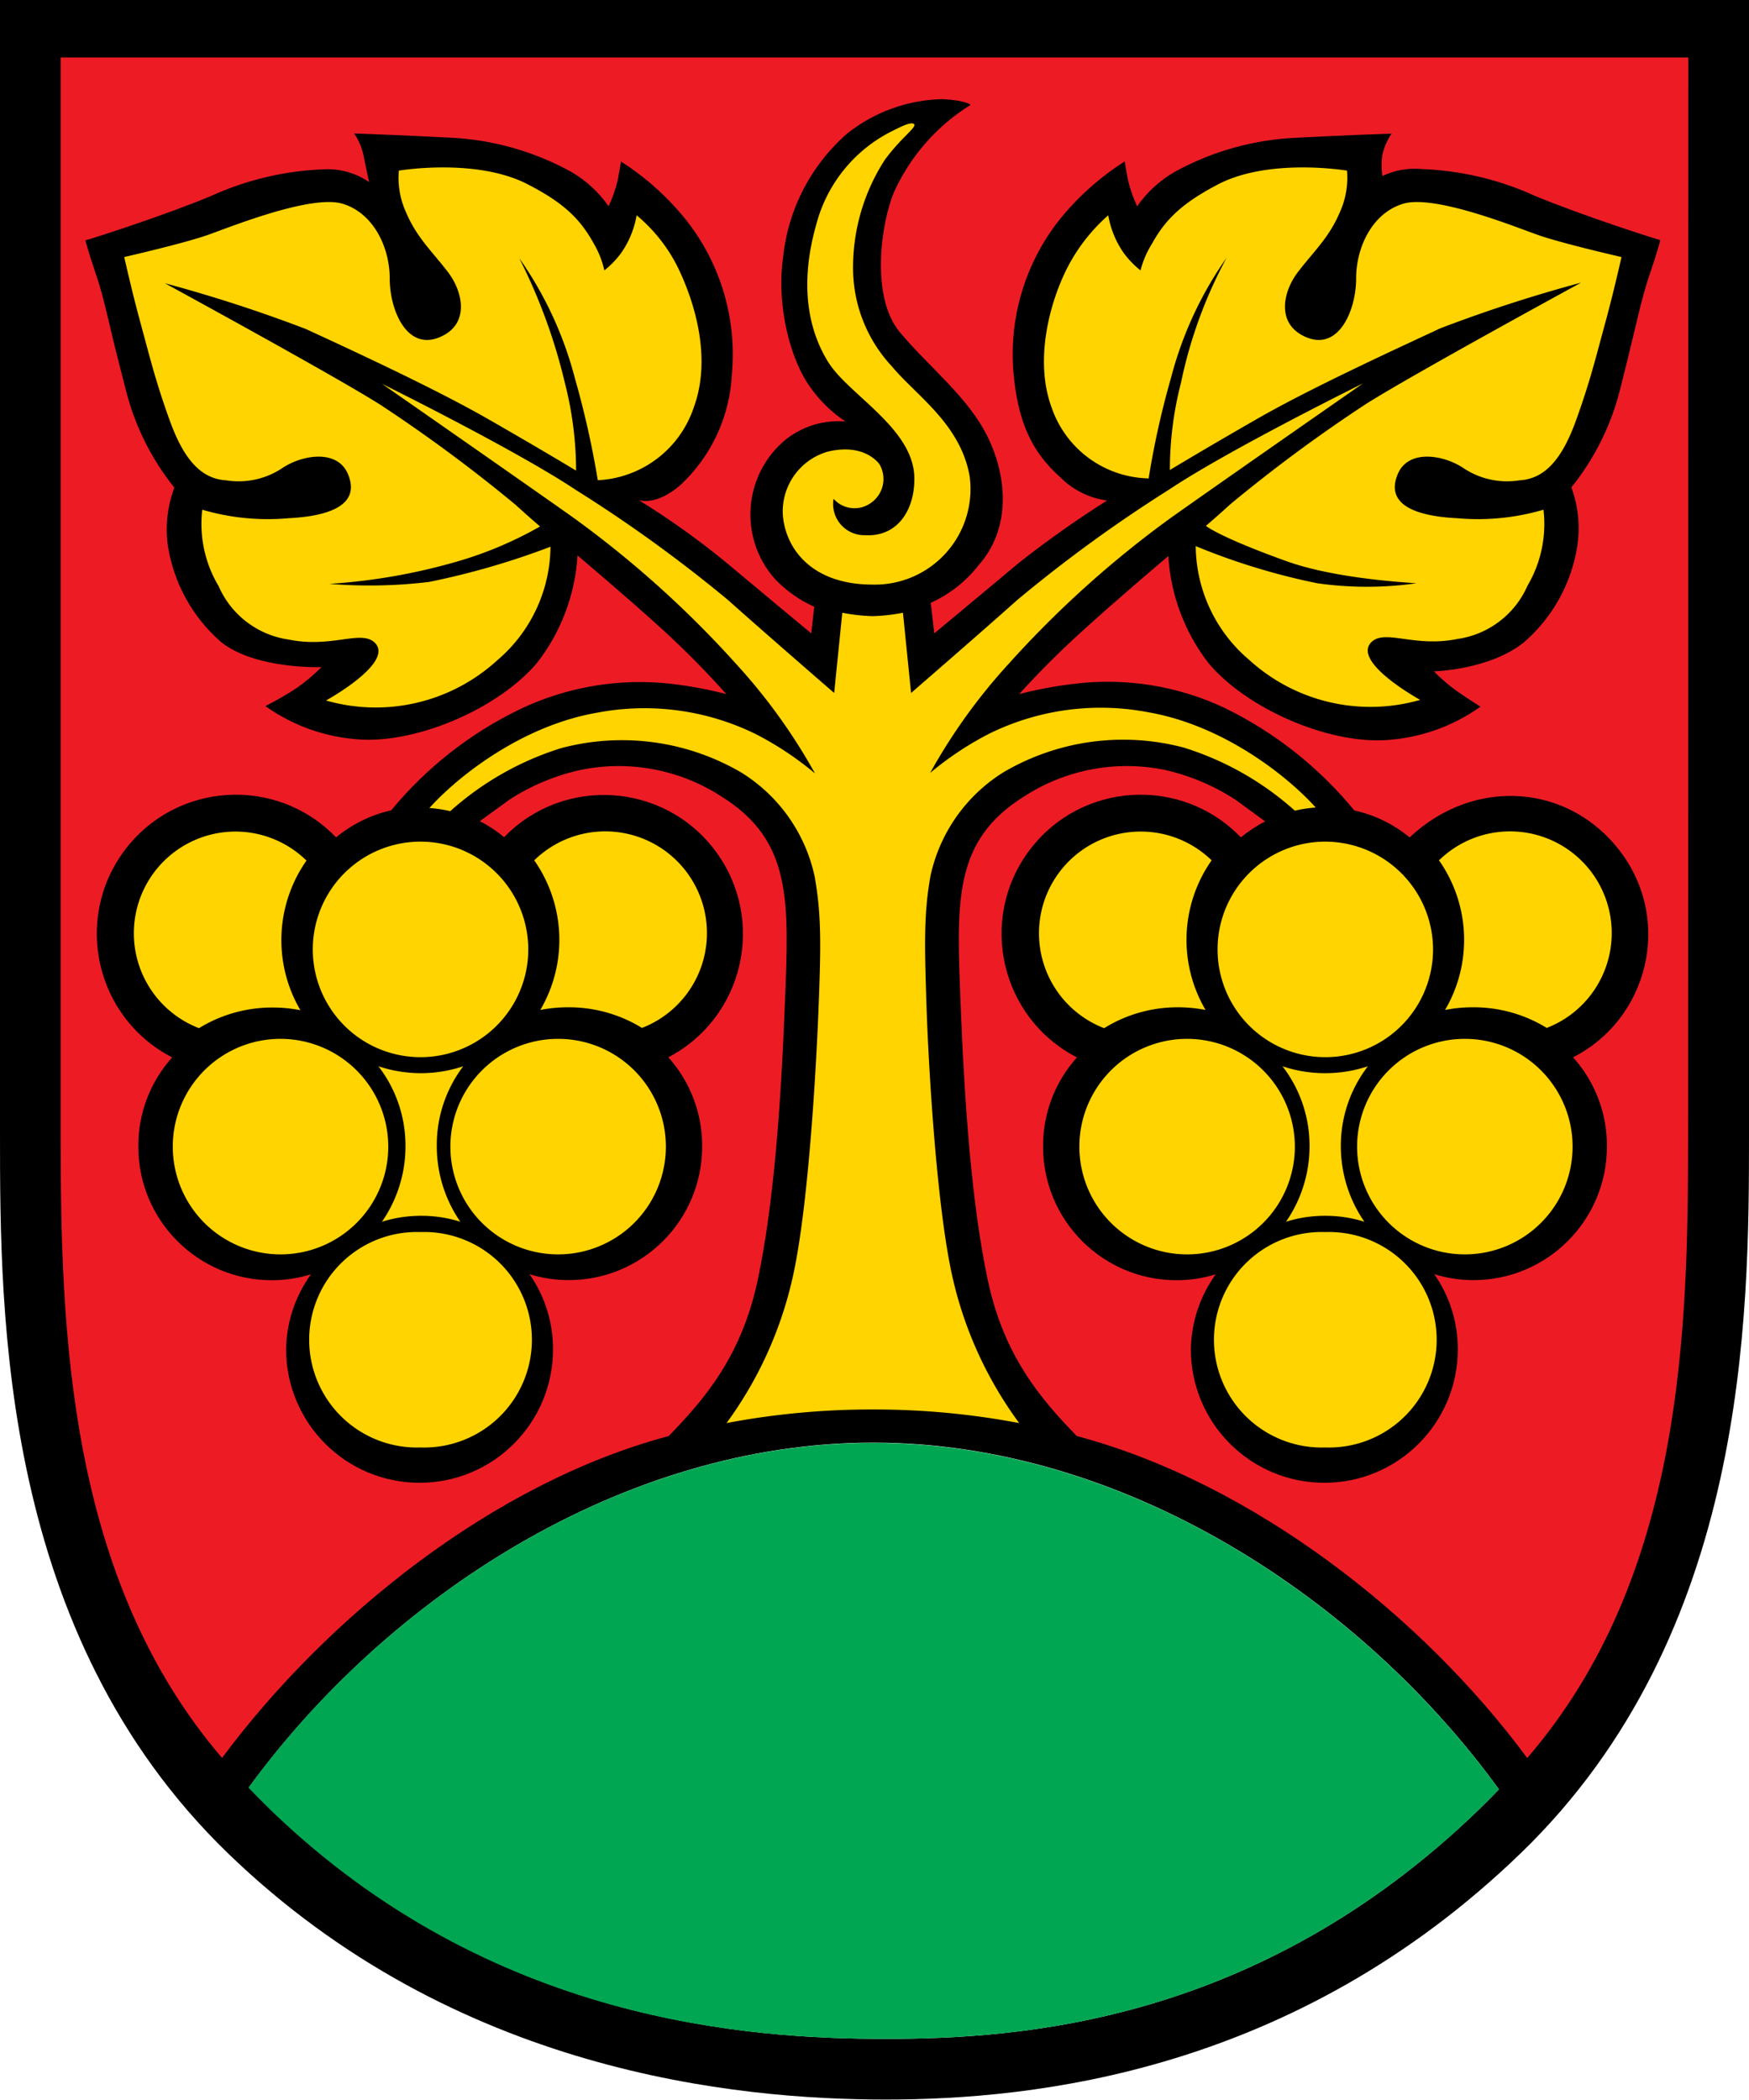 <svg xmlns:dc="http://purl.org/dc/elements/1.1/" xmlns:cc="http://creativecommons.org/ns#" xmlns:rdf="http://www.w3.org/1999/02/22-rdf-syntax-ns#" xmlns:svg="http://www.w3.org/2000/svg" xmlns="http://www.w3.org/2000/svg" xmlns:sodipodi="http://sodipodi.sourceforge.net/DTD/sodipodi-0.dtd" xmlns:inkscape="http://www.inkscape.org/namespaces/inkscape" viewBox="0 0 144.15 173.02" id="svg50" sodipodi:docname="CHE B&#xFC;hl COA.svg" inkscape:version="0.92.3 (2405546, 2018-03-11)"><defs id="defs4"><style id="style2">.cls-1{fill:#231f20;}.cls-2{fill:#ed1c24;}.cls-3{fill:#00a651;}.cls-4{fill:#ffd400;}</style></defs><g id="Ebene_2" data-name="Ebene 2"><g id="Layer_1" data-name="Layer 1"><path class="cls-1" d="m 0,0 v 93.53 c 0,15 0.08,41.08 18.79,59.18 C 37.5,170.81 60.77,173 73,173 c 12.23,0 33.64,-2.22 52.35,-20.31 18.71,-18.09 18.8,-44.18 18.8,-59.18 V 0 Z M 121.88,149.11 C 103.65,166.74 84,168 73,168 c -11,0 -32.47,-1.28 -50.7,-18.91 -0.62,-0.6 -1.21,-1.2 -1.79,-1.81 11.36,-15.56 30.73,-28.41 51.46,-28.41 20.73,0 40.23,12.92 51.57,28.57 -0.54,0.56 -1.1,1.13 -1.66,1.67 z M 104.33,67.66 c -0.71,0.371 -1.38,0.813 -2,1.32 C 97.416,63.919 89.14,64.458 84.922,70.112 80.705,75.766 82.548,83.852 88.8,87.12 c -1.822,2.016 -2.821,4.643 -2.8,7.36 0,6.075 4.925,11 11,11 1.095,10e-4 2.184,-0.164 3.23,-0.49 -1.264,1.817 -1.941,3.977 -1.94,6.19 0,6.075 4.925,11 11,11 v 0 c 6.075,0 11,-4.925 11,-11 0.006,-2.214 -0.671,-4.376 -1.94,-6.19 1.046,0.326 2.135,0.491 3.23,0.49 6.075,0 11,-4.925 11,-11 -2.087,-21.795 -4.085,-24.282 -20.97,-27.7 -2.89,-3.542 -6.509,-6.421 -10.61,-8.44 -3.882,-1.839 -8.208,-2.532 -12.47,-2 -1.517,0.179 -3.021,0.459 -4.5,0.84 1.662,-1.861 3.418,-3.637 5.26,-5.32 2.86,-2.6 7,-6.1 7,-6.1 0.194,3.21 1.351,6.287 3.32,8.83 3.16,3.75 9.75,6.59 14.5,6.34 2.837,-0.151 5.574,-1.105 7.89,-2.75 0,0 -0.86,-0.54 -1.87,-1.23 -0.691,-0.496 -1.337,-1.051 -1.93,-1.66 0,0 4.6,-0.11 7.44,-2.41 2.331,-2.035 3.874,-4.824 4.36,-7.88 0.23,-1.626 0.048,-3.283 -0.53,-4.82 1.955,-2.427 3.345,-5.259 4.07,-8.29 1.44,-5.51 1.61,-7 2.4,-9.31 0.68,-2 0.86,-2.78 0.86,-2.78 -0.15,0 -6.55,-2.06 -10.33,-3.64 -2.932,-1.338 -6.099,-2.089 -9.32,-2.21 -1.115,-0.106 -2.238,0.091 -3.25,0.57 -0.099,-0.589 -0.099,-1.191 0,-1.78 0.145,-0.611 0.399,-1.19 0.75,-1.71 0,0 -4.14,0.14 -7.82,0.34 -3.522,0.149 -6.962,1.111 -10.05,2.81 -1.214,0.705 -2.258,1.668 -3.06,2.82 -0.31,-0.691 -0.552,-1.411 -0.72,-2.15 -0.19,-1 -0.27,-1.55 -0.27,-1.55 -2.078,1.326 -3.92,2.988 -5.45,4.92 -2.789,3.585 -4.109,8.097 -3.69,12.62 0.37,3.91 1.47,6.38 3.88,8.52 1.033,1.028 2.375,1.688 3.82,1.88 -2.473,1.566 -4.866,3.255 -7.17,5.06 C 81.51,48.46 77,52.19 77,52.19 l -0.31,-2.54 c 1.541,-0.692 2.89,-1.749 3.93,-3.08 2.8,-3.12 2.29,-7.4 0.78,-10.55 -1.61,-3.37 -4.94,-5.83 -7.26,-8.67 -2.32,-2.84 -1.55,-9.08 -0.44,-11.62 1.355,-2.938 3.546,-5.412 6.3,-7.11 0,0 -0.37,-0.37 -2.31,-0.47 -2.862,0.059 -5.625,1.06 -7.86,2.85 -2.992,2.605 -4.88,6.253 -5.28,10.2 -0.62,4.35 0.75,8.76 2.22,10.75 0.785,1.119 1.772,2.082 2.91,2.84 -1.738,-0.144 -3.468,0.366 -4.85,1.43 -3.566,2.871 -4,8.145 -0.95,11.56 0.925,0.94 2.021,1.694 3.23,2.22 l -0.25,2.15 c 0,0 -4.49,-3.73 -7.07,-5.89 -2.58,-2.16 -7.16,-5.1 -7.16,-5.1 0,0 1.41,0.57 3.47,-1.26 2.534,-2.371 4.048,-5.634 4.22,-9.1 0.419,-4.523 -0.901,-9.035 -3.69,-12.62 -1.53,-1.932 -3.372,-3.594 -5.45,-4.92 0,0 -0.08,0.59 -0.27,1.55 -0.175,0.753 -0.427,1.487 -0.75,2.19 -0.811,-1.164 -1.87,-2.133 -3.1,-2.84 C 43.969,12.456 40.526,11.49 37,11.34 33.32,11.14 29.18,11 29.18,11 c 0.351,0.52 0.605,1.099 0.75,1.71 0.17,0.89 0.48,2.3 0.48,2.3 -1.091,-0.762 -2.401,-1.144 -3.73,-1.09 -3.221,0.121 -6.388,0.872 -9.32,2.21 -3.77,1.58 -10.17,3.64 -10.36,3.64 0,0 0.18,0.8 0.86,2.78 0.79,2.33 1,3.8 2.41,9.31 0.722,3.03 2.109,5.862 4.06,8.29 -0.57,1.549 -0.738,3.218 -0.49,4.85 0.485,3.07 2.036,5.87 4.38,7.91 2.84,2.3 8.31,2.09 8.31,2.09 -0.619,0.618 -1.288,1.183 -2,1.69 -0.846,0.558 -1.724,1.066 -2.63,1.52 2.321,1.653 5.065,2.61 7.91,2.76 4.75,0.25 11.34,-2.59 14.5,-6.34 1.969,-2.543 3.126,-5.62 3.32,-8.83 0,0 4.16,3.5 7,6.1 1.842,1.683 3.598,3.459 5.26,5.32 -1.479,-0.381 -2.983,-0.661 -4.5,-0.84 -4.284,-0.493 -8.619,0.231 -12.51,2.09 -4.097,1.978 -7.716,4.82 -10.61,8.33 C 30.594,67.163 29.029,67.917 27.7,69 22.804,63.834 14.432,64.334 10.185,70.047 5.939,75.759 7.872,83.92 14.23,87.12 c -1.818,2.018 -2.814,4.644 -2.79,7.36 0,6.075 4.925,11 11,11 1.095,10e-4 2.184,-0.164 3.23,-0.49 -1.264,1.817 -1.941,3.977 -1.94,6.19 0,6.075 4.925,11 11,11 v 0 c 6.075,0 11,-4.925 11,-11 -0.028,-2.222 -0.744,-4.381 -2.05,-6.18 1.046,0.326 2.135,0.491 3.23,0.49 6.075,0 11,-4.925 11,-11 0.024,-2.716 -0.972,-5.342 -2.79,-7.36 6.293,-3.242 8.17,-11.358 3.94,-17.035 C 54.83,64.419 46.516,63.897 41.61,69 c -0.618,-0.509 -1.289,-0.951 -2,-1.32 v 0 C 20.064,58.549 86.815,55.065 104.33,67.66 Z" id="path6" inkscape:connector-curvature="0" style="fill:#000000" sodipodi:nodetypes="cssssscccsccsccccscccccccccccccccccccccccccccccccccccccccccccccccscccccccccccsccccccccccccccccccccccccccccccccsccccccccccccscccc"></path><path class="cls-2" d="M 139.15,4.74 H 5 v 88.79 c 0,16 0.53,36.42 13.3,51.32 8.66,-11.64 22.4,-22.68 36.81,-26.52 2.92,-3 6,-6.56 7.33,-12.81 1.33,-6.25 1.92,-14.42 2.25,-22.83 0.33,-8.41 0.63,-13.41 -5.23,-17.06 -3.429,-2.224 -7.596,-3.011 -11.6,-2.19 -2.084,0.455 -4.069,1.282 -5.86,2.44 l -2.45,1.78 v 0 c 0.711,0.369 1.382,0.811 2,1.32 4.914,-5.061 13.19,-4.522 17.408,1.132 C 63.175,75.766 61.332,83.852 55.08,87.12 c 1.818,2.018 2.814,4.644 2.79,7.36 0,6.075 -4.925,11 -11,11 -1.095,0.001 -2.184,-0.164 -3.23,-0.49 1.269,1.814 1.946,3.976 1.94,6.19 0,6.075 -4.925,11 -11,11 v 0 c -6.075,0 -11,-4.925 -11,-11 0.033,-2.222 0.749,-4.379 2.05,-6.18 -1.046,0.326 -2.135,0.491 -3.23,0.49 -6.075,0 -11,-4.925 -11,-11 -0.024,-2.716 0.972,-5.342 2.79,-7.36 C 7.897,83.888 6.02,75.772 10.25,70.095 14.48,64.419 22.794,63.897 27.7,69 c 1.317,-1.09 2.872,-1.854 4.54,-2.23 2.894,-3.51 6.513,-6.352 10.61,-8.33 3.891,-1.859 8.226,-2.583 12.51,-2.09 1.517,0.179 3.021,0.459 4.5,0.84 -1.662,-1.861 -3.418,-3.637 -5.26,-5.32 -2.85,-2.6 -7,-6.1 -7,-6.1 -0.194,3.21 -1.351,6.287 -3.32,8.83 -3.16,3.75 -9.75,6.59 -14.5,6.34 -2.845,-0.15 -5.589,-1.107 -7.91,-2.76 0.906,-0.454 1.784,-0.962 2.63,-1.52 0.712,-0.507 1.381,-1.072 2,-1.69 0,0 -5.47,0.21 -8.31,-2.09 -2.327,-2.037 -3.866,-4.825 -4.35,-7.88 -0.23,-1.626 -0.048,-3.283 0.53,-4.82 -1.951,-2.428 -3.338,-5.26 -4.06,-8.29 -1.45,-5.51 -1.62,-7 -2.41,-9.31 -0.68,-2 -0.86,-2.78 -0.86,-2.78 0.15,0 6.55,-2.06 10.33,-3.64 2.932,-1.338 6.099,-2.089 9.32,-2.21 1.325,-0.066 2.634,0.303 3.73,1.05 0,0 -0.31,-1.41 -0.48,-2.3 -0.146,-0.607 -0.4,-1.183 -0.75,-1.7 0,0 4.14,0.14 7.82,0.34 3.522,0.149 6.962,1.111 10.05,2.81 1.231,0.709 2.29,1.683 3.1,2.85 0.32,-0.687 0.571,-1.404 0.75,-2.14 0.19,-1 0.27,-1.55 0.27,-1.55 2.078,1.326 3.92,2.988 5.45,4.92 2.789,3.585 4.109,8.097 3.69,12.62 -0.172,3.466 -1.686,6.729 -4.22,9.1 -2.1,1.82 -3.47,1.25 -3.47,1.25 2.498,1.539 4.89,3.242 7.16,5.1 2.58,2.16 7.07,5.89 7.07,5.89 L 67.11,50 c -1.214,-0.544 -2.311,-1.319 -3.23,-2.28 -3.05,-3.415 -2.616,-8.689 0.95,-11.56 1.382,-1.064 3.112,-1.574 4.85,-1.43 -1.138,-0.758 -2.125,-1.721 -2.91,-2.84 -1.47,-2 -2.84,-6.4 -2.22,-10.75 0.414,-3.926 2.301,-7.549 5.28,-10.14 2.237,-1.782 5,-2.777 7.86,-2.83 1.94,0.1 2.31,0.47 2.31,0.47 -2.746,1.701 -4.931,4.174 -6.28,7.11 -1.11,2.54 -2,8.7 0.44,11.62 2.44,2.92 5.67,5.37 7.26,8.67 1.53,3.14 2,7.42 -0.78,10.55 -1.04,1.331 -2.389,2.388 -3.93,3.08 L 77,52.19 c 0,0 4.49,-3.73 7.07,-5.89 2.304,-1.805 4.697,-3.494 7.17,-5.06 -1.445,-0.192 -2.787,-0.852 -3.82,-1.88 -2.41,-2.14 -3.51,-4.61 -3.88,-8.52 -0.419,-4.523 0.901,-9.035 3.69,-12.62 1.536,-1.933 3.385,-3.596 5.47,-4.92 0,0 0.08,0.59 0.27,1.55 0.178,0.74 0.429,1.46 0.75,2.15 0.811,-1.164 1.87,-2.133 3.1,-2.84 3.088,-1.699 6.528,-2.661 10.05,-2.81 3.68,-0.2 7.82,-0.34 7.82,-0.34 -0.351,0.52 -0.605,1.099 -0.75,1.71 -0.099,0.589 -0.099,1.191 0,1.78 1.012,-0.479 2.135,-0.676 3.25,-0.57 3.221,0.121 6.388,0.872 9.32,2.21 3.78,1.58 10.18,3.64 10.33,3.64 0,0 -0.18,0.8 -0.86,2.78 -0.79,2.33 -1,3.8 -2.4,9.31 -0.725,3.031 -2.115,5.863 -4.07,8.29 0.568,1.546 0.736,3.211 0.49,4.84 -0.485,3.07 -2.036,5.87 -4.38,7.91 -2.84,2.3 -7.44,2.41 -7.44,2.41 0.605,0.618 1.265,1.18 1.97,1.68 1,0.69 1.87,1.23 1.87,1.23 -2.321,1.653 -5.065,2.61 -7.91,2.76 -4.75,0.25 -11.34,-2.59 -14.5,-6.34 -1.969,-2.543 -3.126,-5.62 -3.32,-8.83 0,0 -4.15,3.5 -7,6.1 -1.851,1.666 -3.617,3.425 -5.29,5.27 1.479,-0.381 2.983,-0.661 4.5,-0.84 4.262,-0.532 8.588,0.161 12.47,2 4.115,2.012 7.747,4.887 10.65,8.43 v 0 c 1.674,0.369 3.237,1.13 4.56,2.22 5.315,-4.999 13.185,-4.456 17.431,1.256 4.246,5.712 2.188,13.748 -3.961,16.864 1.818,2.018 2.814,4.644 2.79,7.36 0,6.075 -4.925,11 -11,11 -1.095,0.001 -2.184,-0.164 -3.23,-0.49 1.269,1.814 1.946,3.976 1.94,6.19 0,6.075 -4.925,11 -11,11 v 0 c -6.075,0 -11,-4.925 -11,-11 0.033,-2.222 0.749,-4.379 2.05,-6.18 -1.046,0.326 -2.135,0.491 -3.23,0.49 -6.075,0 -11,-4.925 -11,-11 -0.024,-2.716 0.972,-5.342 2.79,-7.36 C 82.467,83.888 80.59,75.772 84.82,70.095 89.05,64.419 97.364,63.897 102.27,69 c 0.62,-0.507 1.29,-0.949 2,-1.32 v 0 l -2.44,-1.78 c -1.782,-1.16 -3.756,-1.993 -5.83,-2.46 -4.004,-0.821 -8.171,-0.034 -11.6,2.19 -5.85,3.65 -5.56,8.64 -5.23,17.06 0.33,8.42 0.92,16.58 2.25,22.83 1.33,6.25 4.41,9.81 7.33,12.81 14.48,3.86 28.46,14.8 37.12,26.53 12.89,-14.94 13.26,-35.3 13.26,-51.33 z" id="path8" inkscape:connector-curvature="0" style="fill:#ed1c24" sodipodi:nodetypes="ccsccssccccccsccccccccccccsccccccccccccccccccccccccccccccccccccccccccccsccccccccccccccccccccccccccccccccccccccsccccccccccccsccccccsscccc"></path><path class="cls-3" d="m 71.94,118.89 c -20.73,0 -40.1,12.85 -51.46,28.41 0.58,0.61 1.17,1.21 1.79,1.81 C 40.5,166.74 61.92,168 73,168 c 11.08,0 30.68,-1.28 48.91,-18.91 0.56,-0.54 1.1,-1.09 1.63,-1.65 -11.37,-15.63 -30.79,-28.55 -51.6,-28.55 z" id="path10" inkscape:connector-curvature="0" style="fill:#00a651"></path><path class="cls-4" d="m 34.66,88.43 a 11.1,11.1 0 0 0 3.52,-0.57 v 0 a 10.72,10.72 0 0 0 -2.18,6.62 10.93,10.93 0 0 0 1.94,6.19 10.75,10.75 0 0 0 -3.23,-0.49 v 0 a 10.8,10.8 0 0 0 -3.23,0.49 10.93,10.93 0 0 0 1.94,-6.19 10.72,10.72 0 0 0 -2.23,-6.62 v 0 a 11.16,11.16 0 0 0 3.47,0.57 z" id="path12" inkscape:connector-curvature="0" style="fill:#ffd400"></path><path class="cls-4" d="m 109.22,88.43 a 11.1,11.1 0 0 1 -3.52,-0.57 v 0 a 10.72,10.72 0 0 1 2.23,6.62 10.93,10.93 0 0 1 -1.94,6.19 10.75,10.75 0 0 1 3.23,-0.49 v 0 a 10.75,10.75 0 0 1 3.23,0.49 10.93,10.93 0 0 1 -1.94,-6.19 10.72,10.72 0 0 1 2.23,-6.62 v 0 a 11.16,11.16 0 0 1 -3.52,0.57 z" id="path14" inkscape:connector-curvature="0" style="fill:#ffd400"></path><path class="cls-4" d="m 10.24,21.18 c 0,0 5,-1.14 7,-1.86 2,-0.72 8.46,-3.3 11,-2.53 2.54,0.77 3.88,3.58 3.88,6.16 0,2.58 1.38,5.88 4,4.88 2.62,-1 2.1,-3.73 0.77,-5.45 -1.33,-1.72 -2.54,-2.82 -3.4,-4.83 a 6.88,6.88 0 0 1 -0.62,-3.49 c 0,0 6.32,-1.07 10.57,1.1 3.05,1.56 4.39,2.9 5.51,4.93 a 7.71,7.71 0 0 1 0.86,2.19 7.57,7.57 0 0 0 1.39,-1.44 7.72,7.72 0 0 0 1.27,-3.1 13.24,13.24 0 0 1 3.38,4.26 c 1.51,3.1 2.78,7.63 1.33,11.57 a 8.79,8.79 0 0 1 -7.91,6 75.44,75.44 0 0 0 -1.89,-8.41 30.53,30.53 0 0 0 -4.58,-9.88 46.42,46.42 0 0 1 3.77,10.33 29.19,29.19 0 0 1 0.91,7.17 c 0,0 -2.68,-1.63 -7.27,-4.26 -4.59,-2.63 -11.95,-6 -15,-7.41 A 118.9,118.9 0 0 0 13.59,23.34 c 0,0 13.86,7.55 17.74,10 a 125.6,125.6 0 0 1 11.18,8.27 c 1.15,1.05 2,1.77 2,1.77 a 31.32,31.32 0 0 1 -6.94,2.92 49.17,49.17 0 0 1 -10.41,1.81 40.84,40.84 0 0 0 8.21,-0.16 63.59,63.59 0 0 0 10,-2.9 12.41,12.41 0 0 1 -4.39,9.36 14.84,14.84 0 0 1 -14.11,3.31 c 0,0 5.72,-3.14 4,-4.78 -1.14,-1.06 -3.53,0.48 -7.07,-0.24 a 7.45,7.45 0 0 1 -5.78,-4.4 10,10 0 0 1 -1.35,-6.3 19.15,19.15 0 0 0 7.12,0.7 c 3.39,-0.17 6,-1.11 4.86,-3.7 -0.9,-2 -3.77,-1.52 -5.4,-0.42 a 6.47,6.47 0 0 1 -4.6,1 c -2,-0.12 -3.44,-1.59 -4.63,-4.85 -1.19,-3.26 -1.72,-5.49 -2.44,-8.12 -0.72,-2.63 -1.34,-5.43 -1.34,-5.43 z" id="path16" inkscape:connector-curvature="0" style="fill:#ffd400"></path><path class="cls-4" d="m 73.55,10.79 a 12,12 0 0 0 -6.28,7.73 c -1.58,5.58 -0.31,9.24 1,11.33 1.71,2.73 7.14,5.51 7.09,9.64 0,2.44 -1.3,4.77 -4.09,4.61 a 2.57,2.57 0 0 1 -2.57,-3 2.31,2.31 0 0 0 3.08,0.34 2.4,2.4 0 0 0 0.69,-3.21 c -0.67,-0.83 -2.09,-1.56 -4.3,-1 a 5.13,5.13 0 0 0 -3.65,5.2 c 0.21,2.74 2.34,5.74 7.4,5.74 a 7.88,7.88 0 0 0 8,-8.91 C 79.17,34.93 75.5,32.59 73.5,30.18 a 11.86,11.86 0 0 1 -3.19,-7.89 16.31,16.31 0 0 1 2.61,-9.11 c 1.35,-1.85 2.66,-2.7 2.42,-2.95 -0.24,-0.25 -1.24,0.29 -1.79,0.56 z" id="path18" inkscape:connector-curvature="0" style="fill:#ffd400"></path><path class="cls-4" d="M 23.15,85.6 A 8.88,8.88 0 1 0 32,94.48 8.89,8.89 0 0 0 23.15,85.6 Z" id="path20" inkscape:connector-curvature="0" style="fill:#ffd400"></path><path class="cls-4" d="M 46,85.6 A 8.88,8.88 0 1 0 54.88,94.48 8.88,8.88 0 0 0 46,85.6 Z" id="path22" inkscape:connector-curvature="0" style="fill:#ffd400"></path><path class="cls-4" d="m 19.4,68.52 a 8.38,8.38 0 0 0 -3,16.2 11.48,11.48 0 0 1 6,-1.7 11.83,11.83 0 0 1 2.36,0.22 11.41,11.41 0 0 1 0.5,-12.33 8.38,8.38 0 0 0 -5.86,-2.39 z" id="path24" inkscape:connector-curvature="0" style="fill:#ffd400"></path><path class="cls-4" d="m 34.66,101.52 a 8.88,8.88 0 1 0 0,17.75 v 0 a 8.88,8.88 0 1 0 0,-17.75 z" id="path26" inkscape:connector-curvature="0" style="fill:#ffd400"></path><path class="cls-4" d="m 34.65,69.35 a 8.88,8.88 0 1 0 8.89,8.88 8.89,8.89 0 0 0 -8.89,-8.88 z" id="path28" inkscape:connector-curvature="0" style="fill:#ffd400"></path><path class="cls-4" d="m 46.91,83 a 11.48,11.48 0 0 1 6,1.7 8.38,8.38 0 1 0 -8.88,-13.81 11.41,11.41 0 0 1 0.5,12.33 11.83,11.83 0 0 1 2.38,-0.22 z" id="path30" inkscape:connector-curvature="0" style="fill:#ffd400"></path><path class="cls-4" d="m 71.94,116.14 a 64,64 0 0 0 -12.06,1.12 v 0 a 32.24,32.24 0 0 0 5.39,-11.74 c 1.34,-5.67 2,-17.44 2.2,-22.61 0.2,-5.17 0.22,-7.61 -0.33,-10.7 a 13.39,13.39 0 0 0 -6.07,-8.57 19.48,19.48 0 0 0 -14.8,-2 24.68,24.68 0 0 0 -9.16,5.2 10.81,10.81 0 0 0 -1.72,-0.26 c 2.27,-2.53 7.54,-6.76 13.8,-7.85 a 20.8,20.8 0 0 1 13.06,1.74 26.1,26.1 0 0 1 4.92,3.26 47.21,47.21 0 0 0 -6.48,-9 85.26,85.26 0 0 0 -13.33,-12 c -4,-2.84 -15.87,-11.1 -15.87,-11.1 0,0 11,5.43 16,8.76 A 116.73,116.73 0 0 1 60,49.44 c 3.17,2.83 8.75,7.66 8.75,7.66 l 0.67,-6.61 a 15.09,15.09 0 0 0 2.5,0.28 v 0 a 14.92,14.92 0 0 0 2.5,-0.28 l 0.67,6.61 c 0,0 5.58,-4.83 8.75,-7.66 a 116.73,116.73 0 0 1 12.5,-9.09 c 5,-3.33 16,-8.76 16,-8.76 0,0 -11.87,8.26 -15.87,11.1 a 85.26,85.26 0 0 0 -13.33,12 47.21,47.21 0 0 0 -6.48,9 26.1,26.1 0 0 1 4.92,-3.26 20.8,20.8 0 0 1 13.06,-1.74 c 6.26,1.09 11.53,5.32 13.8,7.85 a 10.81,10.81 0 0 0 -1.72,0.26 24.68,24.68 0 0 0 -9.16,-5.2 19.48,19.48 0 0 0 -14.8,2 13.39,13.39 0 0 0 -6.07,8.57 c -0.55,3.09 -0.5,5.54 -0.33,10.7 0.17,5.16 0.86,16.94 2.2,22.61 A 32.24,32.24 0 0 0 84,117.26 v 0 a 64,64 0 0 0 -12.06,-1.12" id="path32" inkscape:connector-curvature="0" style="fill:#ffd400"></path><path class="cls-4" d="m 133.64,21.18 c 0,0 -5,-1.14 -7,-1.86 -2,-0.72 -8.46,-3.3 -11,-2.53 -2.54,0.77 -3.87,3.58 -3.87,6.16 0,2.58 -1.39,5.88 -4,4.88 -2.61,-1 -2.1,-3.73 -0.77,-5.45 1.33,-1.72 2.54,-2.82 3.4,-4.83 a 6.88,6.88 0 0 0 0.62,-3.49 c 0,0 -6.32,-1.07 -10.57,1.1 -3,1.56 -4.39,2.9 -5.51,4.93 A 7.71,7.71 0 0 0 94,22.28 7.57,7.57 0 0 1 92.61,20.84 7.72,7.72 0 0 1 91.34,17.74 14.72,14.72 0 0 0 88,22 c -1.46,2.83 -2.78,7.63 -1.33,11.57 a 8.64,8.64 0 0 0 8,5.85 70.34,70.34 0 0 1 1.85,-8.31 30.53,30.53 0 0 1 4.58,-9.88 37.87,37.87 0 0 0 -3.77,10.33 28.65,28.65 0 0 0 -0.91,7.17 c 0,0 2.68,-1.63 7.27,-4.26 4.59,-2.63 12,-6 15,-7.41 a 118.9,118.9 0 0 1 11.62,-3.77 c 0,0 -13.86,7.55 -17.73,10 a 124.57,124.57 0 0 0 -11.19,8.27 c -1.15,1.05 -2,1.77 -2,1.77 0,0 1,0.88 6.64,2.91 3.77,1.36 9.23,1.72 10.71,1.82 a 29,29 0 0 1 -8.17,0 54.83,54.83 0 0 1 -10.02,-3.06 12.41,12.41 0 0 0 4.39,9.36 14.84,14.84 0 0 0 14.11,3.31 c 0,0 -5.72,-3.14 -4,-4.78 1.14,-1.06 3.53,0.48 7.07,-0.24 a 7.45,7.45 0 0 0 5.78,-4.4 10,10 0 0 0 1.31,-6.25 19.15,19.15 0 0 1 -7.12,0.7 c -3.39,-0.17 -6,-1.11 -4.86,-3.7 0.9,-2 3.77,-1.52 5.4,-0.42 a 6.47,6.47 0 0 0 4.6,1 c 2,-0.12 3.44,-1.59 4.63,-4.85 1.19,-3.26 1.72,-5.49 2.44,-8.12 0.72,-2.63 1.34,-5.43 1.34,-5.43 z" id="path34" inkscape:connector-curvature="0" style="fill:#ffd400"></path><path class="cls-4" d="m 120.73,85.6 a 8.88,8.88 0 1 0 8.88,8.88 8.88,8.88 0 0 0 -8.88,-8.88 z" id="path36" inkscape:connector-curvature="0" style="fill:#ffd400"></path><path class="cls-4" d="m 97.85,85.6 a 8.88,8.88 0 1 0 8.87,8.88 8.89,8.89 0 0 0 -8.87,-8.88 z" id="path38" inkscape:connector-curvature="0" style="fill:#ffd400"></path><path class="cls-4" d="m 109.23,69.35 a 8.88,8.88 0 1 0 8.88,8.88 8.9,8.9 0 0 0 -8.88,-8.88 z" id="path40" inkscape:connector-curvature="0" style="fill:#ffd400"></path><path class="cls-4" d="m 121.48,83 a 11.48,11.48 0 0 1 6,1.7 8.38,8.38 0 1 0 -8.88,-13.81 11.41,11.41 0 0 1 0.5,12.33 11.83,11.83 0 0 1 2.38,-0.22 z" id="path42" inkscape:connector-curvature="0" style="fill:#ffd400"></path><path class="cls-4" d="m 109.23,101.52 a 8.88,8.88 0 1 0 0,17.75 v 0 a 8.88,8.88 0 1 0 0,-17.75 z" id="path44" inkscape:connector-curvature="0" style="fill:#ffd400"></path><path class="cls-4" d="M 94,68.52 A 8.38,8.38 0 0 0 91,84.72 11.48,11.48 0 0 1 97,83 11.83,11.83 0 0 1 99.36,83.22 11.41,11.41 0 0 1 99.86,70.89 8.38,8.38 0 0 0 94,68.52 Z" id="path46" inkscape:connector-curvature="0" style="fill:#ffd400"></path></g></g></svg>